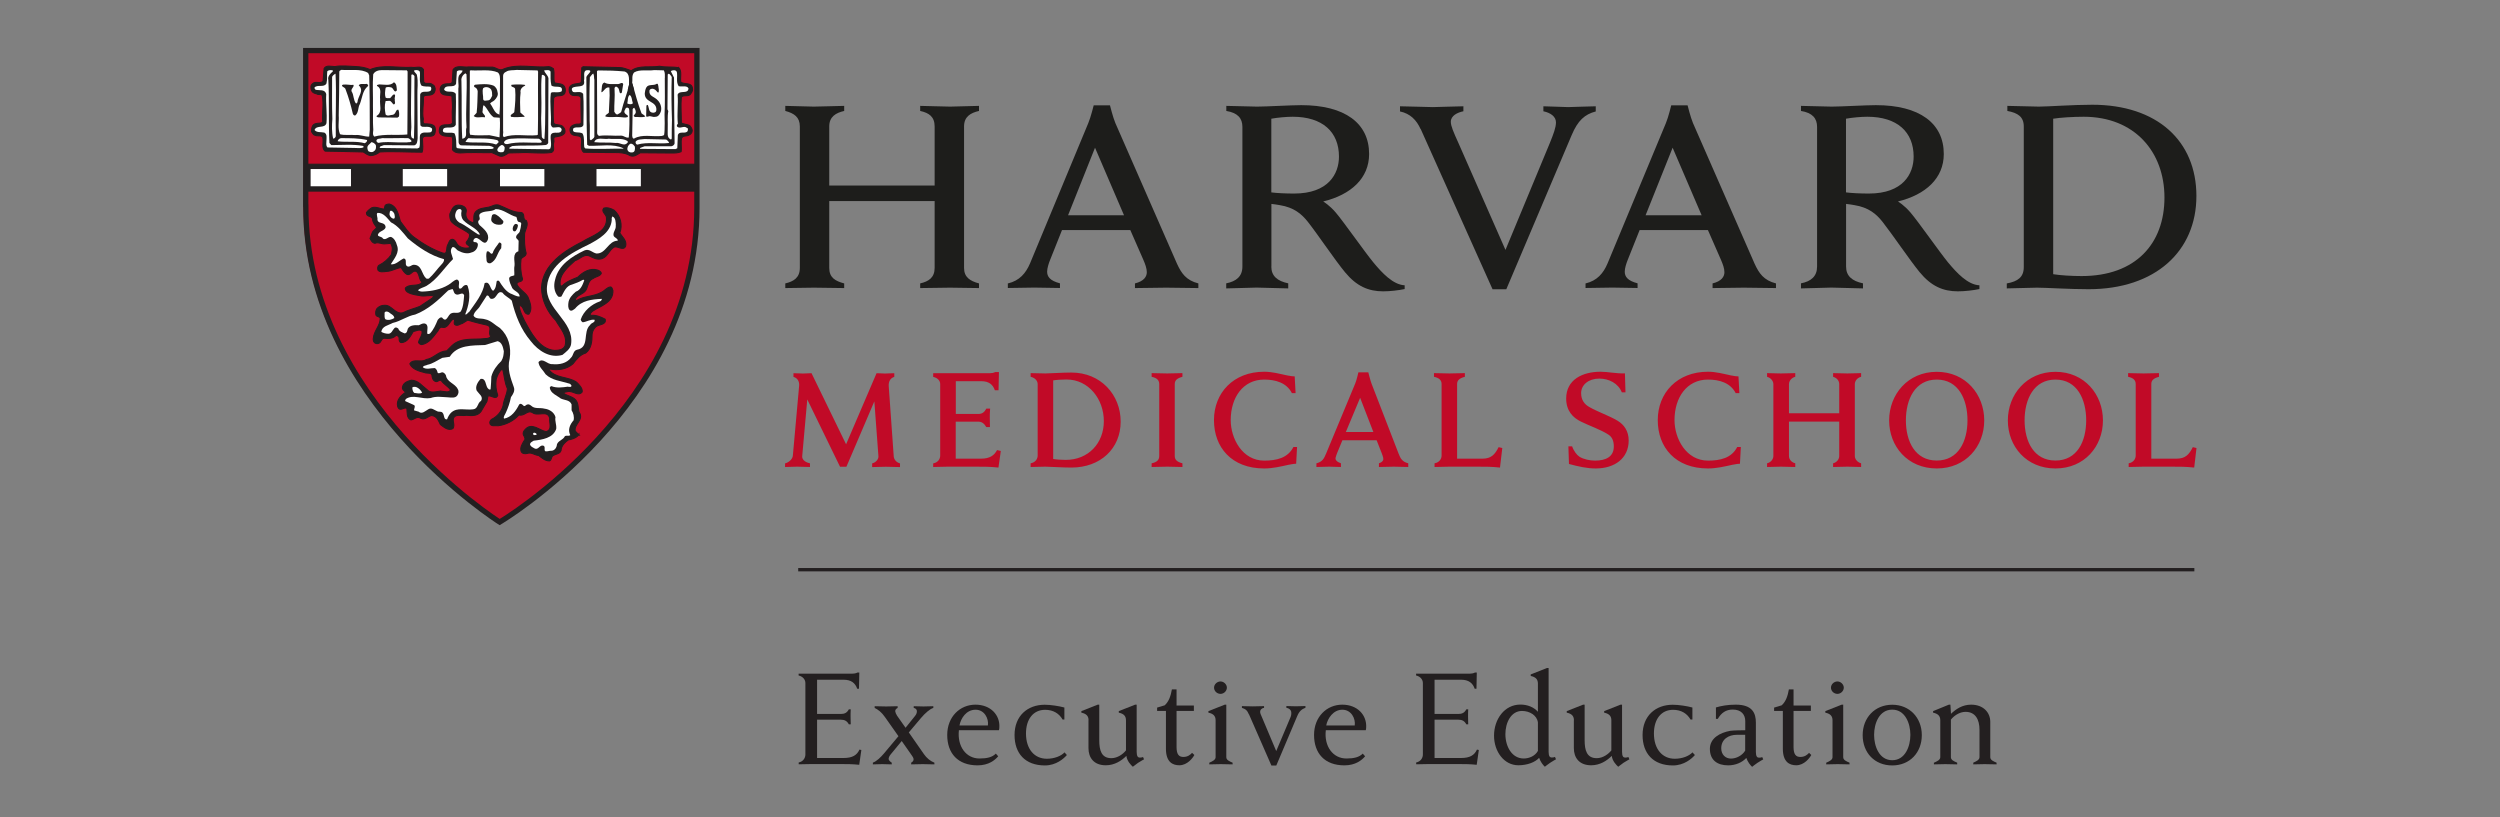 <?xml version="1.0" encoding="UTF-8"?>
<svg  width="306" height="100" id="Capa_1" xmlns="http://www.w3.org/2000/svg" version="1.1" viewBox="0 0 306 100">
  <rect x="0" y="0" width="306" height="100" fill="#808080" stroke="none"/>
  <!-- Generator: Adobe Illustrator 29.1.0, SVG Export Plug-In . SVG Version: 2.1.0 Build 142)  -->
  <defs>
    <style>
      .st0 {
        fill: #231f20;
      }

      .st1 {
        stroke-width: .41px;
      }

      .st1, .st2, .st3 {
        fill: none;
        stroke: #231f20;
      }

      .st2 {
        stroke-width: .65px;
      }

      .st3 {
        stroke-width: .13px;
      }

      .st4 {
        fill: #1d1d1b;
      }

      .st5 {
        fill: #fff;
      }

      .st6 {
        fill: #c10a27;
      }
    </style>
  </defs>
  <g>
    <line class="st1" x1="97.7" y1="69.73" x2="268.59" y2="69.73"/>
    <path class="st4" d="M173.87,15.78c-.49-1.08-1.24-1.87-2.51-2.14v-.63c.79,0,3.41.1,4.02.1.56,0,2.93-.1,3.74-.1v.61c-.72.14-1.54.54-1.54,1.28,0,.53.32,1.25.93,2.6l5.76,13.09,5.44-13.11c.43-1.06.74-1.87.74-2.5,0-.7-.64-1.17-1.54-1.36v-.61c.72,0,2.47.1,3.03.1.51,0,2.59-.1,3.38-.1v.63c-1.36.36-2.19,1.11-2.94,2.88l-8.01,18.89h-1.68l-8.8-19.63h-.02Z"/>
    <path class="st4" d="M96.12,34.69c1.04-.24,1.78-.71,1.78-1.9V15.48c0-1.14-.69-1.61-1.78-1.9v-.62c.55,0,2.92.09,3.49.09.66,0,3.18-.09,3.72-.09v.62c-1.04.24-1.83.71-1.83,1.9v7.23h12.9v-7.23c0-1.19-.68-1.66-1.77-1.9v-.62c.54,0,3.01.09,3.67.09.57,0,2.99-.09,3.53-.09v.62c-1.05.24-1.83.71-1.83,1.9v17.31c0,1.14.73,1.61,1.83,1.9v.57c-.55,0-2.96-.05-3.53-.05-.66,0-3.13.05-3.67.05v-.57c1.04-.24,1.77-.71,1.77-1.9v-8.18h-12.9v8.18c0,1.19.73,1.61,1.83,1.9v.57c-.55,0-3.06-.05-3.72-.05-.57,0-2.94.05-3.49.05v-.57h0ZM123.38,34.69c1.4-.33,2.18-1.24,2.7-2.46l7.13-17.17c.3-.71.66-2.17.66-2.17h1.99s.36,1.46.66,2.17l7.54,17.21c.54,1.18,1.12,2.04,2.62,2.42v.57c-.82,0-3.36-.05-3.94-.05s-3,.05-3.82.05v-.57c1.1-.27,1.45-.83,1.45-1.37,0-.46-.19-.98-.42-1.51l-1.6-3.65h-8.36l-1.46,3.66c-.17.42-.36,1.02-.36,1.42,0,.61.32,1.11,1.57,1.44v.57c-.74,0-2.68-.05-3.15-.05l-3.23.05v-.57h.02ZM137.58,26.35l-3.55-8.27-3.3,8.27h6.85ZM123.38,34.69c1.4-.33,2.18-1.24,2.7-2.46l7.13-17.17c.3-.71.66-2.17.66-2.17h1.99s.36,1.46.66,2.17l7.54,17.21c.54,1.18,1.12,2.04,2.62,2.42v.57c-.82,0-3.36-.05-3.94-.05s-3,.05-3.82.05v-.57c1.1-.27,1.45-.83,1.45-1.37,0-.46-.19-.98-.42-1.51l-1.6-3.65h-8.36l-1.46,3.66c-.17.42-.36,1.02-.36,1.42,0,.61.32,1.11,1.57,1.44v.57c-.74,0-2.68-.05-3.15-.05l-3.23.05v-.57h.02ZM137.58,26.35l-3.55-8.27-3.3,8.27h6.85ZM194.08,34.69c1.4-.33,2.18-1.24,2.69-2.46l7.14-17.17c.3-.71.65-2.17.65-2.17h2s.36,1.46.66,2.17l7.54,17.21c.54,1.18,1.12,2.04,2.62,2.42v.57c-.82,0-3.36-.05-3.94-.05s-3,.05-3.82.05v-.57c1.1-.27,1.45-.83,1.45-1.37,0-.46-.19-.98-.42-1.51l-1.6-3.65h-8.36l-1.46,3.66c-.17.42-.36,1.02-.36,1.42,0,.61.32,1.11,1.57,1.44v.57c-.74,0-2.63-.05-3.08-.05l-3.29.05v-.57h.01ZM208.28,26.35l-3.55-8.27-3.31,8.27h6.86ZM245.64,34.69c1.34-.24,2.07-.77,2.07-1.99V15.48c0-1.19-.73-1.66-2.01-1.9v-.62c.74,0,3.2.09,3.86.09,1.09,0,4.18-.23,6.53-.23,7.94,0,12.75,4.43,12.75,11.17s-5.01,11.41-13.2,11.41c-2.36,0-5.22-.19-6.31-.19-.66,0-2.95.09-3.7.09v-.62h0,0ZM251.31,33.56c.81.14,2.3.23,3.48.23,6.66,0,10.14-4.01,10.14-9.61s-3.66-9.89-9.89-9.89c-1.27,0-2.87.1-3.73.24v19.02h0Z"/>
    <path class="st4" d="M155.61,32.63c0,1.15.73,1.77,2.07,2.05v.62c-.74,0-3.17-.1-3.87-.1-.6,0-2.98.1-3.72.1v-.62c1.24-.24,1.98-.86,1.98-2.05V15.53c0-1.05-.57-1.72-1.97-1.95v-.62c.75,0,3.1.09,3.77.09,1.09,0,4.18-.18,5.4-.18,5.34,0,8.31,2.21,8.31,5.98,0,2.97-2.22,4.98-5.62,5.81,0,0,.77.45,1.54,1.36.95,1.11,3.55,4.83,4.6,6.1,1.05,1.27,2.4,2.73,3.83,2.8v.46c-.69.15-1.79.28-2.63.28-1.82,0-3.27-.64-4.67-2.34-1.22-1.47-3.33-4.62-4.55-6.17-.78-.98-1.71-1.76-3.43-2.04-.34-.06-.66-.11-1.03-.15v7.66h-.01ZM155.61,23.55c.71.09,1.75.14,2.79.14,4.18,0,5.49-2.4,5.49-4.52,0-3.02-2.01-4.88-5.67-4.88-.75,0-1.85.1-2.61.24v9.02h0Z"/>
    <path class="st4" d="M225.96,32.63c0,1.15.73,1.77,2.07,2.05v.62c-.75,0-3.17-.1-3.87-.1-.6,0-2.98.1-3.72.1v-.62c1.24-.24,1.97-.86,1.97-2.05V15.53c0-1.05-.57-1.72-1.97-1.95v-.62c.75,0,3.1.09,3.76.09,1.09,0,4.19-.18,5.41-.18,5.34,0,8.31,2.21,8.31,5.98,0,2.97-2.22,4.98-5.61,5.81,0,0,.77.45,1.54,1.36.95,1.11,3.55,4.83,4.59,6.1,1.06,1.27,2.4,2.73,3.84,2.8v.46c-.69.15-1.8.28-2.64.28-1.82,0-3.27-.64-4.67-2.34-1.21-1.47-3.33-4.62-4.55-6.17-.78-.98-1.71-1.76-3.43-2.04-.34-.06-.65-.11-1.03-.15v7.66h0ZM225.96,23.55c.71.09,1.76.14,2.79.14,4.17,0,5.48-2.4,5.48-4.52,0-3.02-2.01-4.88-5.67-4.88-.75,0-1.85.1-2.61.24v9.02h.01Z"/>
    <path class="st6" d="M96.12,57.16c.32,0,1.18-.04,1.45-.04.3,0,1.27.04,1.57.04v-.45c-.75-.16-.98-.57-.95-.87l.62-6.95,4.01,8.24h.78l3.42-8,.5,6.72c.02.32-.27.75-.77.87v.45c.32,0,1.41-.04,1.68-.04.3,0,1.43.04,1.73.04v-.45c-.5-.14-.75-.52-.77-.89l-.61-8.56c-.04-.57.2-1,.68-1.14v-.45c-.45,0-.86.04-1.14.04s-.62-.04-1.03-.04l-3.73,8.7-4.23-8.7c-.39,0-.8.04-1.07.04-.29,0-.7-.04-1.14-.04v.45c.5.14.75.57.69,1.12l-.77,8.56c-.04.34-.43.78-.95.91v.45h.03,0ZM114.2,57.16c.41,0,1.5-.04,1.8-.04h3.39c1.14,0,1.75,0,2.82.11l.29-2.03-.46-.11c-.34.64-.87,1.05-1.96,1.05h-3.1v-4.53h2.76c.43,0,.73.23.98.66h.45c0-.36-.02-.95-.02-1.14s0-.77.04-1.12h-.46c-.23.45-.53.66-.98.66h-2.76v-4.01h3.14c.86,0,1.39.37,1.64,1.11h.45l.05-2.23h-.45c-.2.11-.48.14-.66.14h-6.94v.45c.61.14.86.53.86.87v8.77c0,.38-.25.84-.86.95v.45h-.02ZM126.15,57.16c.41,0,1.5-.04,1.8-.04.52,0,2.07.11,3.19.11,3.57,0,6.03-2.34,6.03-5.62s-2.43-6.01-6.03-6.01c-1.12,0-2.67.11-3.19.11-.3,0-1.41-.04-1.8-.04v.45c.61.14.86.55.86.89v8.75c0,.38-.25.84-.86.95v.45h0ZM128.91,46.56c.39-.07,1.07-.11,1.64-.11,2.67,0,4.56,2.37,4.56,5.1s-1.93,4.74-4.65,4.74c-.55,0-1.16-.04-1.55-.11v-9.63h0ZM140.96,57.16c.32,0,1.62-.04,1.92-.04.27,0,1.55.04,1.85.04v-.45c-.68-.18-.94-.45-.94-.89v-8.81c0-.45.27-.71.94-.89v-.45c-.32,0-1.59.04-1.85.04-.3,0-1.62-.04-1.92-.04v.45c.68.14.93.45.93.89v8.81c0,.45-.25.75-.93.89v.45h0ZM158.31,54.72c-.69,1.36-2.1,1.66-3.57,1.66-2.67,0-4.1-2.69-4.1-4.96,0-2.76,1.5-4.96,4.1-4.96,1.39,0,2.75.39,3.39,1.66h.45l-.11-2.05c-.2,0-.43-.02-.93-.12-.93-.2-1.84-.45-2.8-.45-3.78,0-6.15,2.6-6.15,5.92s2.14,5.92,6.15,5.92c1.03,0,1.98-.23,2.98-.45.43-.09.84-.14.93-.13l.11-2.05h-.45,0ZM161.11,57.16c.46,0,1.36-.04,1.59-.04s1.03.04,1.43.04v-.45c-.52-.18-.7-.43-.66-.66.02-.11.14-.48.2-.61l.64-1.55h4.19l.61,1.55c.05.12.18.5.2.61.04.23-.02.48-.53.66v.45c.45,0,1.55-.04,1.82-.04s1.32.04,1.77.04v-.45c-.71-.18-.95-.57-1.18-1.18l-3.32-8.59c-.14-.37-.39-1.37-.39-1.37h-1.21s-.23,1-.39,1.37l-3.57,8.59c-.25.61-.46,1-1.18,1.18v.45h-.02,0ZM164.73,52.88l1.75-4.19,1.62,4.19h-3.37ZM175.59,57.16c.41,0,1.5-.04,1.8-.04h3.39c1.14,0,1.75,0,2.82.11l.28-2.39-.45-.11c-.46.93-.93,1.41-1.98,1.41h-3.1v-9.13c0-.45.27-.71.95-.89v-.45c-.32,0-1.62.04-1.89.04-.3,0-1.59-.04-1.89-.04v.45c.68.14.93.45.93.89v8.75c0,.38-.25.84-.86.95v.45h0ZM192.04,56.79c1.19.32,2.21.55,3.28.55,2.33,0,4.03-1.25,4.03-3.42,0-1.14-.55-1.93-1.34-2.41-1.03-.62-2.43-1.09-3.46-1.68-.61-.34-1.02-.86-1.02-1.71,0-1.02.91-1.78,2.23-1.78,1.18,0,2.32.59,2.75,1.68h.45l-.07-2.32c-1.07.04-2.09-.2-2.98-.2-2.23,0-4.21.98-4.21,3.28,0,1.5.82,2.35,1.82,2.83,1.09.54,2.37.95,3.37,1.6.48.32.64.84.64,1.44,0,1.25-.96,1.73-2.3,1.73-.61,0-1.41-.16-1.91-.48-.32-.21-.71-.71-.89-1.27h-.46l.07,2.14h0v.02h0ZM212.63,54.72c-.69,1.36-2.1,1.66-3.57,1.66-2.67,0-4.1-2.69-4.1-4.96,0-2.76,1.5-4.96,4.1-4.96,1.39,0,2.74.39,3.39,1.66h.45l-.11-2.05c-.2,0-.43-.02-.93-.12-.93-.2-1.84-.45-2.8-.45-3.78,0-6.15,2.6-6.15,5.92s2.14,5.92,6.15,5.92c1.03,0,1.98-.23,2.98-.45.43-.09.84-.14.93-.13l.11-2.05h-.45,0ZM216.29,57.16c.32,0,1.41-.04,1.68-.04.3,0,1.46.04,1.77.04v-.45c-.52-.14-.77-.53-.77-.89v-4.22h6.15v4.22c0,.37-.27.77-.75.89v.45c.32,0,1.44-.04,1.75-.04.27,0,1.38.04,1.68.04v-.45c-.5-.14-.77-.55-.77-.89v-8.81c0-.36.28-.77.77-.89v-.45c-.32,0-1.41.04-1.68.04-.3,0-1.44-.04-1.75-.04v.45c.5.14.75.52.75.89v3.57h-6.15v-3.57c0-.36.29-.77.77-.89v-.45c-.32,0-1.46.04-1.77.04-.27,0-1.37-.04-1.68-.04v.45c.5.14.77.55.77.89v8.81c0,.36-.28.77-.77.89v.45h0ZM237.06,57.34c3.55,0,5.81-2.71,5.81-5.88s-2.26-5.95-5.81-5.95-5.83,2.78-5.83,5.95,2.26,5.88,5.83,5.88h0ZM237.06,56.37c-2.66,0-3.78-2.35-3.78-4.92s1.12-4.99,3.78-4.99,3.76,2.43,3.76,4.99-1.11,4.92-3.76,4.92h0ZM251.59,57.34c3.55,0,5.81-2.71,5.81-5.88s-2.26-5.95-5.81-5.95-5.83,2.78-5.83,5.95,2.26,5.88,5.83,5.88h0ZM251.59,56.37c-2.66,0-3.78-2.35-3.78-4.92s1.12-4.99,3.78-4.99,3.76,2.43,3.76,4.99-1.1,4.92-3.76,4.92h0ZM260.56,57.16c.41,0,1.5-.04,1.8-.04h3.39c1.14,0,1.75,0,2.82.11l.28-2.39-.45-.11c-.46.93-.93,1.41-1.98,1.41h-3.1v-9.13c0-.45.27-.71.94-.89v-.45c-.32,0-1.62.04-1.89.04-.3,0-1.59-.04-1.89-.04v.45c.68.14.93.45.93.89v8.75c0,.38-.25.84-.86.95v.45h.01Z"/>
    <path class="st6" d="M61.18,6.13h-23.99l-.05,19.2c0,23.53,23.59,38.51,23.83,38.66l.08.05c.06,0,.21-.1.21-.1,4.01-2.62,24.01-16.81,24.01-38.49V6.18c-.05-.05-24.08-.04-24.08-.04h-.01ZM85.12,23.14h-47.51v-2.77h47.51v2.77h0Z"/>
    <path class="st5" d="M47.44,25.36l-.06.3c-.04.18-.16.31-.34.28l-.68-.12c-.28-.08-.52-.14-.74-.06-.09.07-.25.19-.38.35.05.02.11.05.11.05.19.07.51.19.59.58,0,.29.18.53.33.74l.12.17c.05.07.08.14.08.2,0,.05-.02.11-.07.16l-.32.37s-.18.19-.18.2c0,0-.15.37-.23.59.07.13.15.25.24.26.29-.07.55-.03.76.02l.45.05s.11,0,.08,0l.18-.02c.2-.03.47-.07.69.11,0,0,.2.44.22.47.04.14.08.27.08.39,0,.18-.03.34-.06.48l-.04.26s-.03.12-.06.17c-.43.62-1.01,1.12-1.67,1.43.04-.03.05-.03.05-.03,0,0,0,.04,0,.08v.04c.09.07.35.05.53.02l.18-.02c.31,0,.58-.11.86-.22l.92-.25c.16-.04.27.04.35.19.17.35.38.6.56.69,0,0,0-.02.17-.15.18-.15.48-.41.93-.24.03,0,.06.03.09.05.3.23.4.56.47.83.06.2.1.37.22.48.05.05.09.12.1.2v.1c0,.35-.3.48-.4.52l-.06.03s-.06.04-.09.05l-.75.12c-.26.02-.48.06-.64.14.03.03.04.06.09.09.35.19.8.26,1.27.33l.26.04.59-.02.95.03c.13,0,.2.07.26.18.06.11,0,.24-.05.35l-.16.25s-.06.08-.1.1l-1.54,1.03c-.06.03-.91.33-.91.33l-1.19.47s-.07.03-.08.03c-.69.18-1.16-.2-1.54-.51-.27-.22-.51-.41-.77-.39-.28,0-.46.07-.67.26-.07.07-.1.19-.1.31,0,.04,0,.08,0,.12.03,0,.07.03.07.03.14.05.47.17.47.58-.02.53-.24.96-.46,1.37-.19.35-.36.69-.39,1.07v.08c0,.08.02.15.06.17l.04.02s.1,0,.12-.03l.09-.14c.09-.16.23-.41.59-.49h.11c.61.07.96,0,1.18-.23.05-.06.12-.09.2-.11.19-.03.38.03.54.16.15.13.25.32.25.5,0,0,0,.09,0,.16.37-.07.63-.41.94-.92l.12-.2c.05-.08.15-.14.24-.16l.25-.07c.29-.09.68-.22,1.07.03.08.05.13.13.15.21.02.09.03.18.03.27,0,.33-.14.6-.26.83,0,0-.06.15-.11.28.59-.13,1.01-.64,1.44-1.2l.26-.33c.08-.19.26-.57.74-.57.03,0,.07,0,.1.02.2.06.29,0,.58-.4l.46-.52c.07-.07.1-.06.2-.06h.19c.09,0,.17,0,.24.05.06.06.09.11.09.2v.47s.35-.13.46-.17c.02,0,.65-.4.65-.4.08-.05.2-.06.29-.04l2.39.62c.49.18.58.52.58.8,0,.11,0,.2-.02.28,0,.09-.02.16-.02.22,0,.07,0,.11.04.14.07.07.1.16.1.25,0,.05,0,.09-.03.14-.1.23-.34.5-.98.5l-1.21.07c-1,.02-1.94.04-2.62.68l-.65.65c-.06.06-.15.1-.24.1-.47,0-.81.24-1.21.49-.36.23-.74.47-1.22.56-.35.19-.74.2-1.06.18-.28,0-.45,0-.57.05.31.37.89.55,1.42.69.05.02.3.05.3.05.26,0,.64.03.83.41.02.04.03.08.04.12.03.32.09.45.22.5.02,0,.05-.03.05-.03.12-.07.44-.27.77.02.05.06.57.56.57.56l.63.65c.11.11.09.22,0,.36-.28.51-.83.42-1.16.37l-.27-.03-.36.02c-.51.09-1.22.22-1.7-.37,0,.02.05.05.06.06l-.47-.4c-.39-.34-.72-.63-1.19-.65-.49.14-.71.29-.76.54v.02l.12.13.21.23c.06.06.08.12.08.2v.06c0,.1-.08.17-.17.23-.4.27-.85.67-.85,1.15,0,.06,0,.13.02.19,0,0,.02.04.04.07.05,0,.15-.04.15-.04.18-.07.45-.17.77,0,.1.06.17.14.18.26l.03.37c.02.41.07.6.2.7.09-.04.19-.08.19-.08.27-.14.69-.35,1.17,0,.08.03.21-.02.49-.18l.45-.21s.05-.02.1-.02c.84,0,1.18.73,1.41,1.22h0l.03.02c.37.29.69.49.96.42,0-.04.03-.07.03-.12,0-.08,0-.17-.03-.29-.02-.11-.04-.24-.04-.38,0-.29.1-.61.53-.82.05-.02.84-.08.84-.08l.5-.02h.1c.73.07,1.31.08,1.57-.43,0-.02.52-.89.61-1.04.02-.1.11-.6.11-.6.02-.13.12-.23.24-.27.27-.08.53,0,.75.09,0,0,.11.03.18.05-.12-.41-.21-.82-.21-1.25,0-.21.02-.43.04-.65.16-.6.42-1.08.76-1.42.1-.1.25-.13.38-.08l.16.06c.11.05.19.13.21.24l.15.78c.09.51.17.99.38,1.43.03.07.05.1.03.18l-.29,1.16-.25.92c-.21.85-.79,1.55-1.6,1.96,0,0-.04.08-.02.11,0,.02.18,0,.31,0h.33c.9-.12,1.72-.54,2.32-1.2.09-.1.22-.14.35-.1.18.05.32-.02.55-.15.28-.16.7-.39,1.2-.09.2.15.49.13.79.1.47-.04,1.26-.1,1.47.81v.15l.02.42c.05.44.15,1.24-.71,1.48-.07.02-.08.03-.14,0l-.89-.33c-.69-.34-1.01-.44-1.36-.03-.08.08-.19.21-.14.3.12.21.42.73-.02,1.11.03-.02.05-.06.07-.09l-.05.08c-.23.38-.38.67-.27.93,0,0,.04.08.35,0,.36-.15.74,0,1.04.12l.44.13s.15.05.19.07l.14.11c.28.22.56.42.85.45.01-.04.03-.07.03-.07l.19-.38.59-.31c.36-.13.4-.17.4-.31.11-.58.5-1.09,1.07-1.43.05-.03.15-.05.21-.05.12,0,.53-.14.76-.3l-.04-.04-.14-.15s-.11-.14-.12-.2c-.02-.08-.03-.16-.03-.24,0-.4.22-.74.39-1.02.18-.28.28-.46.28-.62,0-.1-.04-.2-.12-.31-.03-.04-.04-.05-.05-.11l-.1-.57c-.05-.36-.08-.68-.34-.88-.01,0-.62-.32-.62-.32l-.67-.32c-.12-.06-.16-.16-.16-.3,0-.3.19-.48.58-.53h.08c.44-.13.8,0,1.09.12.29.11.4.11.48.07-.04-.24-.29-.51-.51-.73-.38-.28-.86-.39-1.37-.51-.77-.19-1.57-.38-2.1-1.12-.04-.06-.06-.13-.06-.2,0-.09.03-.18.1-.25l.09-.09c.08-.08.21-.12.32-.09.96.21,1.92,0,2.55-.55.38-.5.86-1.1,1.59-1.34.53-.42.64-1.1.64-2,.04-.45.23-.84.54-1.16.01,0,.69-.33.69-.33.22-.07.3-.11.35-.15-.4-.2-.84-.38-1.31-.33-.07,0-.14,0-.2-.04-.21-.11-.27-.27-.29-.38v-.06c0-.23.17-.41.28-.51l.05-.06s.06-.07.09-.08l.75-.43c.99-.53,1.6-.91,1.6-1.73v-.03s-.02-.06-.03-.08c-.12.05-.23.1-.36.21l-.52.35c-.48.27-1.03.39-1.56.5s-1.02.22-1.44.48c-.06.04-.12.05-.18.05-.2,0-.36-.11-.44-.28-.03-.06-.04-.13-.04-.2,0-.17.07-.33.17-.43.16-.23.43-.37.66-.51.28-.16.46-.27.55-.48l.1-.27c.14-.43.33-.94.86-1.17.07-.04.48-.25.48-.25.1-.04.13-.08.19-.12-.03-.02-.03-.03-.07-.04-.84-.26-1.65.39-2.05.79-.03.03-.07.06-.11.07l-.31.13c-.54.22-1.11.46-1.48.85-.04.04-.09.08-.14.09-.16.05-.35.02-.49-.08-.14-.1-.22-.26-.22-.44-.13-1.29.9-2.23,1.73-2.99l.2-.18s.12-.07.15-.08l.51-.26c.4-.25.89-.56,1.51-.28.48.26.87.44,1.28.3.27-.1.44-.33.64-.61.19-.26.41-.56.76-.77.36-.13.65-.03.89.04.1.03.28.09.33.07l.05-.08s.01-.07.01-.1c0-.23-.16-.45-.41-.77l-.3-.41s-.06-.11-.06-.17c0-.05.01-.09.03-.14.1-.25.14-.51.14-.77,0-.61-.26-1.21-.74-1.63-.14-.07-.45-.22-.77-.2.04.06.1.17.1.17l.3.65v.23c0,1.43-1.24,2.06-2.25,2.56l-.87.47c-2.03,1.02-4.71,2.65-4.85,5.33.03,1.38.6,2.69,1.65,3.78.02.02.04.05.05.07l.37.59c.42.63.88,1.32.88,2.15,0,.2-.03.41-.09.63-.36.82-1.28.82-1.62.82-2-.13-3.09-2.15-3.88-3.62l-.12-.23-.16-.35c-.22-.46-.45-.95-.5-1.53,0-.1.03-.21.1-.28.1-.1.36-.29.72-.05.04.03.4.6.4.6.05.11.08.16.1.2.03-.1.09-.19.09-.3,0-.35-.15-.73-.29-1.1l-.04-.12c-.11-.18-.32-.37-.55-.57-.3-.27-.61-.54-.79-.95-.02-.04-.03-.08-.03-.12v-.06c0-.48.42-.59.59-.63,0,0,.06-.02.1-.03-.14-.51-.23-1.04-.23-1.6,0-.27.02-.54.05-.82v-.05l.03-.03.45-.48c.14-.09.15-.1.15-.14-.15-.59-.2-1.17-.2-1.74,0-.23,0-.46,0-.69,0-.05.17-.58.17-.58.09-.24.15-.42.15-.58,0-.06-.02-.11-.04-.17-.32-.19-.36-.53-.38-.71,0,0-.03-.17-.03-.18h-.02s.05.02.1.02c-.84,0-1.5-.31-2.15-.61l-.73-.32c-.17-.04-.34.02-.59.13l-.39.14-.41.08c-.43.07-.8.13-1.04.39-.14.17-.14.36-.13.73v.22s0,.07,0,.11c-.07.21-.2.3-.3.34-.23.09-.44-.03-.56-.09l-.05-.03c-.63-.35-.87-.97-.7-1.61.03-.11-.06-.2-.11-.24-.15-.1-.45-.18-.69-.1-.2.07-.3.27-.44.6,0,0-.05.11-.08.18v.08c0,.22.05.45.14.59.27.28.68.5,1.1.74l1.02.65c.07.04.08.08.11.16.04.11.05.21.05.32,0,.37-.19.67-.36.9,0,0,.03.02.03.02.12.08.34.25.34.54,0,.04,0,.08,0,.13-.03.13-.13.24-.26.27-.62.15-1.23.03-1.69-.35l-.3-.4c-.1-.16-.15-.23-.21-.25-.04.05-.1.18-.14.27l-.14.3-.03.25c-.03.26-.06.58-.32.8-.07.06-.17.1-.27.08l-.28-.03c-1.29-.43-2.45-1.08-3.74-2.04-.56-.43-.98-1-1.38-1.56l-.31-.42s-.04-.07-.06-.11l-.12-.41c-.22-.78-.41-1.3-.96-1.47-.06.01-.13.03-.16.04h0l-.1.05h0ZM48.27,29.96h0ZM45.74,29.46s.09-.01.14-.03c-.05,0-.1,0-.14.03h0ZM57.34,29.88c.05-.07.09-.08.09-.12h0s-.06.09-.09.12h0ZM63.57,34.17s.03,0,.05.07c0-.04,0-.08-.02-.12-.02.03-.03.04-.03.05h0ZM55.91,39.51h0s-.02,0-.05-.02l.03.03h.01ZM55.94,39.58v-.06h0v.06h0ZM49.1,41.62h.02-.02ZM60.56,48.42s0,.08.02.12c0-.04,0-.09-.02-.13h0ZM60.94,51.81h.1-.1Z"/>
    <path class="st2" d="M37.42,25.32V6.19h47.88v19.25c0,24.24-24.14,38.46-24.14,38.46,0,0-23.73-14.93-23.73-38.58h-.01Z"/>
    <path class="st0" d="M70.84,53.24h-.01.04-.01.01c-.16-.13-.35-.39-.46-.47-.19-.85,1.13-1.41.47-2.32-.16-.53-.03-1.22-.56-1.63-.38-.31-.88-.38-1.32-.66,0-.22.28-.16.44-.22.69-.19,1.32.66,1.82.03.06-.47-.38-.88-.69-1.19-1.03-.72-2.6-.44-3.38-1.53l.09-.09c1,.22,2.1.03,2.85-.63.44-.57.88-1.13,1.56-1.32.69-.53.78-1.41.78-2.29.03-.34.19-.66.44-.91.38-.34,1.35-.22,1.16-.94-.53-.28-1.1-.53-1.72-.47-.28-.15.06-.37.16-.5,1-.66,2.57-1.06,2.51-2.54-.09-.16-.06-.41-.31-.44-.44.06-.69.47-1.1.66-.94.53-2.13.44-3.04,1-.19,0-.13-.25-.06-.31.34-.47,1.03-.5,1.28-1.1.19-.47.28-1.1.81-1.28.31-.25.82-.25,1-.63-.03-.22-.28-.35-.47-.41-.91-.28-1.78.25-2.41.88-.66.28-1.41.53-1.91,1.07-.09.03-.25-.03-.25-.19-.13-1.25,1-2.16,1.82-2.91.6-.16,1.1-.88,1.79-.56.47.25.97.5,1.53.31.69-.25.84-1.03,1.47-1.41.47-.16,1.13.53,1.41-.12.16-.69-.41-1.1-.72-1.6.37-.97.09-2.1-.69-2.79-.38-.22-.85-.38-1.28-.25-.35.44.31.72.34,1.16.16,1.78-1.79,2.19-2.94,2.94-2.19,1.1-4.86,2.79-5.01,5.61.03,1.57.69,2.95,1.75,4.04.56.97,1.47,1.88,1.13,3.1-.22.5-.81.56-1.28.56-1.88-.13-2.91-2.22-3.7-3.66-.25-.56-.56-1.1-.63-1.75.09-.1.19-.06.28,0,.34.31.31,1.06.91.97.47-.66.13-1.44-.12-2.1-.34-.6-1.06-.91-1.35-1.54-.03-.47.66-.19.69-.66-.25-.82-.28-1.66-.19-2.41.13-.34.63-.31.63-.75-.22-.78-.22-1.57-.19-2.41.09-.5.5-1.03.22-1.57-.56-.16-.09-.85-.63-1-1.07,0-1.85-.57-2.76-.91-.47-.12-.81.16-1.19.25-.59.12-1.22.12-1.63.57-.28.34-.22.72-.22,1.19-.09.28-.34.03-.47,0-.44-.25-.6-.72-.47-1.19.06-.22-.03-.44-.22-.6-.28-.19-.69-.28-1.03-.16-.44.16-.56.66-.75,1.03-.03.31.03.69.19.94.63.66,1.5.91,2.19,1.47.12.38-.13.75-.38,1.06-.03.34.47.34.41.66-.5.13-1,.03-1.38-.28-.25-.22-.31-.69-.72-.75-.38,0-.44.5-.6.75-.13.28-.03.75-.28.97l-.28-.03c-1.28-.44-2.44-1.13-3.57-1.97-.66-.5-1.13-1.25-1.63-1.91-.25-.78-.38-1.88-1.38-2.13-.22.03-.5.06-.53.31l-.06.31c-.5,0-1-.35-1.53-.16-.25.16-.5.35-.66.6-.03.56.66.35.75.78,0,.41.31.75.5,1.03-.12.22-.37.35-.5.56l-.31.78c.13.25.28.56.6.6.44-.19.81.13,1.28.06.28.03.75-.22.78.25.16.37,0,.72-.03,1.06-.41.59-.94,1.03-1.53,1.32-.19.12-.19.41-.13.59.22.31.72.19,1.07.16.66-.03,1.16-.41,1.78-.47.16.31.41.69.72.85.5.12.63-.57,1.13-.38.41.31.28.91.66,1.28.03.22-.19.22-.31.31-.53.19-1.29,0-1.69.44-.06.25.16.47.35.56.47.25,1.07.31,1.63.41.5.06,1.03-.13,1.5,0l-.16.25-1.54,1.03c-.69.28-1.44.44-2.07.78-.97.25-1.38-.97-2.25-.91-.38,0-.63.12-.88.34-.22.22-.25.56-.19.84.12.28.53.16.53.47-.03.88-.78,1.5-.85,2.41-.03.22.03.5.28.59.16.09.41.03.53-.09.19-.19.19-.47.5-.53.53.06,1.1.06,1.47-.34.19-.03.38.16.38.31,0,.22,0,.47.22.56.78.03,1.16-.78,1.51-1.35.34-.06.72-.31,1.06-.09.13.53-.31.91-.41,1.41.03.12.19.25.35.28.94-.12,1.47-1,2.03-1.69.09-.19.19-.44.47-.44.72.22.91-.66,1.35-.97h.19c.06.22-.09.38,0,.6.31.34.66-.03.97-.09l.66-.41c.78.25,1.6.44,2.41.63.66.25,0,.94.41,1.35-.09.22-.38.28-.66.28-1.38.19-2.97-.19-4.07.85l-.66.66c-1.03.03-1.57.91-2.51,1.06-.63.44-1.6-.19-2.01.53.31.66,1.1.88,1.79,1.06.28.13.75-.03.91.28.03.31.09.69.47.82.28.09.44-.31.69-.1.34.47.84.69,1.13,1.13-.22.41-.75.16-1.13.16l-.06-.03c-.56.06-1.28.34-1.72-.19-.6-.44-1.06-1.13-1.91-1.13-.47.13-.97.31-1.07.85-.06.31.25.44.38.63-.56.38-1.16.97-.97,1.72.06.16.13.35.35.35.28,0,.5-.25.78-.1.06.47-.06,1.19.5,1.41.44-.06.75-.53,1.22-.19.47.22.85-.22,1.25-.35.66,0,.91.63,1.13,1.1.41.31.97.81,1.53.5.38-.53-.34-1.22.38-1.57.44-.13.81.03,1.25-.06.69.06,1.54.13,1.91-.63l.63-1.07.13-.66c.41-.12,1,.53,1.19-.09-.22-.63-.28-1.25-.19-1.94.13-.47.34-.91.66-1.22l.16.06c.19.78.22,1.57.56,2.29-.06.72-.44,1.35-.53,2.07-.19.75-.72,1.35-1.41,1.69-.16.12-.28.34-.19.56.19.35.66.16,1,.22.97-.13,1.88-.6,2.54-1.32.69.19,1.03-.66,1.66-.28.66.5,1.85-.38,2.1.69-.09.5.38,1.41-.44,1.63-.81-.12-1.75-1.19-2.57-.25-.19.19-.31.44-.19.69.13.22.28.5.06.69-.22.38-.53.85-.34,1.32.16.28.47.28.75.22.47-.19.91.22,1.38.25.41.31.82.69,1.35.66.22-.12.19-.41.34-.59.34-.28,1.07-.22,1.07-.85.09-.47.49-.89.9-1.14.09.03,1.01-.19,1.26-.64h0v.06h0Z"/>
    <path class="st3" d="M70.84,53.24h-.01.04-.01.01c-.16-.13-.35-.39-.46-.47-.19-.85,1.13-1.41.47-2.32-.16-.53-.03-1.22-.56-1.63-.38-.31-.88-.38-1.32-.66,0-.22.28-.16.44-.22.69-.19,1.32.66,1.82.03.06-.47-.38-.88-.69-1.19-1.03-.72-2.6-.44-3.38-1.53l.09-.09c1,.22,2.1.03,2.85-.63.44-.57.88-1.13,1.56-1.32.69-.53.78-1.41.78-2.29.03-.34.19-.66.44-.91.38-.34,1.35-.22,1.16-.94-.53-.28-1.1-.53-1.72-.47-.28-.15.06-.37.16-.5,1-.66,2.57-1.06,2.51-2.54-.09-.16-.06-.41-.31-.44-.44.06-.69.47-1.1.66-.94.53-2.13.44-3.04,1-.19,0-.13-.25-.06-.31.34-.47,1.03-.5,1.28-1.1.19-.47.28-1.1.81-1.28.31-.25.82-.25,1-.63-.03-.22-.28-.35-.47-.41-.91-.28-1.78.25-2.41.88-.66.28-1.41.53-1.91,1.07-.09.03-.25-.03-.25-.19-.13-1.25,1-2.16,1.82-2.91.6-.16,1.1-.88,1.79-.56.47.25.97.5,1.53.31.69-.25.84-1.03,1.47-1.41.47-.16,1.13.53,1.41-.12.16-.69-.41-1.1-.72-1.6.37-.97.09-2.1-.69-2.79-.38-.22-.85-.38-1.28-.25-.35.44.31.72.34,1.16.16,1.78-1.79,2.19-2.94,2.94-2.19,1.1-4.86,2.79-5.01,5.61.03,1.57.69,2.95,1.75,4.04.56.97,1.47,1.88,1.13,3.1-.22.5-.81.56-1.28.56-1.88-.13-2.91-2.22-3.7-3.66-.25-.56-.56-1.1-.63-1.75.09-.1.19-.06.28,0,.34.31.31,1.06.91.97.47-.66.13-1.44-.12-2.1-.34-.6-1.06-.91-1.35-1.54-.03-.47.66-.19.69-.66-.25-.82-.28-1.66-.19-2.41.13-.34.63-.31.63-.75-.22-.78-.22-1.57-.19-2.41.09-.5.5-1.03.22-1.57-.56-.16-.09-.85-.63-1-1.07,0-1.85-.57-2.76-.91-.47-.12-.81.16-1.19.25-.59.12-1.22.12-1.63.57-.28.34-.22.72-.22,1.19-.09.28-.34.03-.47,0-.44-.25-.6-.72-.47-1.19.06-.22-.03-.44-.22-.6-.28-.19-.69-.28-1.03-.16-.44.16-.56.66-.75,1.03-.03.31.03.69.19.94.63.66,1.5.91,2.19,1.47.12.38-.13.75-.38,1.06-.03.34.47.34.41.66-.5.13-1,.03-1.38-.28-.25-.22-.31-.69-.72-.75-.38,0-.44.5-.6.75-.13.28-.03.75-.28.97l-.28-.03c-1.28-.44-2.44-1.13-3.57-1.97-.66-.5-1.13-1.25-1.63-1.91-.25-.78-.38-1.88-1.38-2.13-.22.03-.5.06-.53.31l-.06.31c-.5,0-1-.35-1.53-.16-.25.16-.5.35-.66.6-.03.56.66.35.75.78,0,.41.31.75.5,1.03-.12.22-.37.35-.5.56l-.31.78c.13.25.28.56.6.6.44-.19.81.13,1.28.06.28.03.75-.22.78.25.16.37,0,.72-.03,1.06-.41.59-.94,1.03-1.53,1.32-.19.12-.19.41-.13.59.22.31.72.19,1.07.16.66-.03,1.16-.41,1.78-.47.16.31.41.69.72.85.5.12.63-.57,1.13-.38.41.31.28.91.66,1.28.03.22-.19.22-.31.31-.53.19-1.29,0-1.69.44-.06.25.16.47.35.56.47.25,1.07.31,1.63.41.5.06,1.03-.13,1.5,0l-.16.25-1.54,1.03c-.69.28-1.44.44-2.07.78-.97.25-1.38-.97-2.25-.91-.38,0-.63.12-.88.34-.22.22-.25.56-.19.84.12.28.53.16.53.47-.03.88-.78,1.5-.85,2.41-.03.22.03.5.28.59.16.09.41.03.53-.09.19-.19.19-.47.5-.53.53.06,1.1.06,1.47-.34.19-.03.38.16.38.31,0,.22,0,.47.22.56.78.03,1.16-.78,1.51-1.35.34-.06.72-.31,1.06-.09.13.53-.31.91-.41,1.41.03.12.19.25.35.28.94-.12,1.47-1,2.03-1.69.09-.19.19-.44.47-.44.72.22.91-.66,1.35-.97h.19c.06.22-.09.38,0,.6.31.34.66-.03.97-.09l.66-.41c.78.25,1.6.44,2.41.63.66.25,0,.94.41,1.35-.09.22-.38.28-.66.28-1.38.19-2.97-.19-4.07.85l-.66.66c-1.03.03-1.57.91-2.51,1.06-.63.44-1.6-.19-2.01.53.31.66,1.1.88,1.79,1.06.28.13.75-.03.91.28.03.31.09.69.47.82.28.09.44-.31.69-.1.34.47.84.69,1.13,1.13-.22.41-.75.16-1.13.16l-.06-.03c-.56.06-1.28.34-1.72-.19-.6-.44-1.06-1.13-1.91-1.13-.47.13-.97.31-1.07.85-.06.31.25.44.38.63-.56.38-1.16.97-.97,1.72.06.16.13.35.35.35.28,0,.5-.25.78-.1.06.47-.06,1.19.5,1.41.44-.06.75-.53,1.22-.19.47.22.85-.22,1.25-.35.66,0,.91.63,1.13,1.1.41.31.97.81,1.53.5.38-.53-.34-1.22.38-1.57.44-.13.81.03,1.25-.06.69.06,1.54.13,1.91-.63l.63-1.07.13-.66c.41-.12,1,.53,1.19-.09-.22-.63-.28-1.25-.19-1.94.13-.47.34-.91.66-1.22l.16.06c.19.78.22,1.57.56,2.29-.06.72-.44,1.35-.53,2.07-.19.75-.72,1.35-1.41,1.69-.16.12-.28.34-.19.56.19.35.66.16,1,.22.97-.13,1.88-.6,2.54-1.32.69.19,1.03-.66,1.66-.28.66.5,1.85-.38,2.1.69-.09.5.38,1.41-.44,1.63-.81-.12-1.75-1.19-2.57-.25-.19.19-.31.44-.19.69.13.22.28.5.06.69-.22.38-.53.85-.34,1.32.16.28.47.28.75.22.47-.19.91.22,1.38.25.41.31.82.69,1.35.66.22-.12.19-.41.34-.59.34-.28,1.07-.22,1.07-.85.09-.47.49-.89.9-1.14.09.03,1.01-.19,1.26-.64h0v.06h0Z"/>
    <path class="st5" d="M56.5,25.8c-.09.41-.06.78.19,1.13.66.72,1.66.94,2.07,1.79l-.25-.03c-.78-.5-1.5-1.1-2.32-1.47-.31-.22-.53-.56-.47-.97.06-.28.16-.6.47-.66.16-.03.31.06.31.22h0Z"/>
    <path class="st5" d="M63.2,26.56c.13.19.03.6.41.63.09,0,.19.09.19.19-.03.31-.09.66-.19.97-.09.25-.44.34-.44.69,0,.19.28.28.31.47l-.03,1.25c-.78.25-.41,1.22-.47,1.72-.09.41,0,.81-.03,1.22-.19.1-.53.06-.63.34,0,.47.22.85.38,1.22.28.41.88.5.91,1.03-.41.03-.78-.25-1.16-.38-.59-.31-1-.94-1.35-1.5-.09-.09-.22-.09-.31.03-.06.38-.09.91-.44,1.16-.41-.25-.37-1.25-1.03-.94-.22,1.35-1.13,2.41-1.91,3.54-.19.06-.22.34-.47.28.41-1.03.72-2.29.31-3.45-.09-.22-.31-.16-.47-.06-.19.12-.28.44-.56.34-.22-.34.22-.88-.28-1.1-.44.09-.69.47-1.06.66-.94.57-2.07.78-3.19.82-.22,0-.41-.06-.53-.16.28-.28.69-.34,1.03-.53,1.32-.78,2.19-2.23,3.26-3.29-.09-.47-.5-1.03-.06-1.47.34-.03.47.38.75.47.47.25,1.07.41,1.57.19.44-.09.75-.5.78-.91.03-.19-.09-.28-.22-.34-.12,0-.28,0-.34-.12,0-.22.16-.38.34-.41.53.03,1.06,1.16,1.44.22.22-.75-.47-1.31-1-1.78-.13-.16-.22-.31-.16-.53.41-.25-.09-.59.22-.88.53-.41,1.35-.16,1.91-.56.97.03,1.66.75,2.54.97,0,0-.02,0-.02,0Z"/>
    <path class="st5" d="M48.29,26.27c.03.16.06.31,0,.44-.13.13-.28,0-.38-.06-.19-.16-.28-.41-.22-.56.03-.66.6-.06.6.19h0Z"/>
    <path class="st5" d="M47.85,27.21c.85.41,1.47,1.25,2.07,1.97,1.35,1.13,2.79,2.1,4.42,2.54.06.25-.13.47-.31.66-.53.56-.97,1.22-1.54,1.72-.13.03-.25.03-.34-.03-.56-.53-.5-1.63-1.47-1.66-.31-.03-.56.38-.88.16-.31-.25.09-.82-.37-.94-.53.22-.97.81-1.6.72.41-.69,1.13-1.44.75-2.35-.1-.41-.34-.85-.72-1-.38-.03-.6.41-.97.22-.16-.35-.85-.19-.57-.63.22-.38,1.16-.44.79-1.06-.25-.34-.85-.16-.91-.63.06-.28-.19-.66,0-.84.75-.06,1.22.69,1.66,1.16h0,0Z"/>
    <path class="st5" d="M75.36,27.59c.09.5-.38.81-.25,1.28.13.25.53.31.5.59-1.19.03-1.41,1.6-2.6,1.57-.5-.09-.88-.63-1.47-.38-1.53.72-3.19,1.78-3.6,3.6-.19.69-.13,1.47.37,2.04.12.06.28.06.41,0,.31-.56.57-1.31,1.32-1.47.44-.16.88-.31,1.28-.56.06,0,.16-.06.19.06-.19.53-.44,1.19-1.03,1.38-.44.38-.85.81-.91,1.38-.03.28-.06.66.16.88.22.19.47-.06.66-.19.82-1,2.04-1.13,3.26-1.19.06.09-.1.28-.22.31-1.03.34-2.01,1.19-2.35,2.22.03.16.13.28.25.34.5-.06.91-.38,1.44-.31.12.35-.41.35-.53.63-.97.85,0,2.76-1.63,3.04-.47.13-.41.69-.72.97-.53.69-1.41.88-2.29.79-.63.06-1.16-.85-1.69-.25.06.63.56.97.88,1.5.78.75,1.88.81,2.88,1.13.13.03.22.13.28.25,0,.22-.28.16-.47.13-.63.09-1.35.19-1.97-.06-.09-.03-.19.1-.22.19.09.69.88.94,1.35,1.32.47.22,1.1.16,1.32.72v.72c.22.34.34.78.25,1.22-.44.5-.75,1.16-.41,1.82-.19.16-.47,0-.66.13-.22.47-.81.53-.97,1-.03.38-.25.72-.62.78-.31-.03-.53.13-.82.06-.19-.22.09-.57-.25-.69-.44-.1-.6.6-1.07.34-.22-.12-.44-.22-.53-.44-.03-.28.25-.37.44-.5,1.03-.12,2.38-.31,2.76-1.44.06-.53-.19-.97-.09-1.44-.16-.6-.75-.97-1.35-1.04-.56-.15-1.19.06-1.6-.34-.16-.13-.34-.25-.53-.16-.16.03-.22.25-.41.16-.16-.16-.37-.38-.56-.16-.38.75-.94,1.57-1.85,1.72-.12-.22.12-.47.22-.72.28-.6.5-1.25.63-1.91.25-.35.53-.78.34-1.25-.38-1.07-.82-2.22-.5-3.45.22-1.44-.13-2.79-1.19-3.76-.6-.35-1.1-.94-1.82-1.07-.47-.16-1.16.03-1.41-.44.06-.5.6-.78.82-1.22l.81-1.25c.34-.06.25.44.6.41.66,0,.63-1.1,1.32-.75.31.44.81.6,1.13.97.44,1.79,1.1,3.51,2.32,4.95.94,1.22,2.38,2.13,3.88,1.69.41-.34.97-.72,1.06-1.31.41-2.85-3.23-4.26-2.95-7.08.25-2.66,2.98-4.1,5.14-5.14,1.19-.63,2.69-1.47,2.79-3.01-.03-.16,0-.25.06-.41.44.16.41.69.44,1.1h-.02Z"/>
    <path class="st5" d="M55.9,36.06c.34.06.75-.38.91.09-.06.66-.09,1.41-.41,1.97-.31.31-.78.06-1.13.22-.47.13-.57,1.28-1.16.53-.25-.09-.41.16-.53.28-.25.6-.5,1.19-.94,1.66-.09.06-.25.13-.34.03-.06-.41.25-1.13-.35-1.25-.25-.03-.47.13-.69.22-.47-.03-1.1-.03-1.35.44-.06.22-.09.53-.38.56-.28-.13-.66-.22-.78-.59-.13-.1-.31-.22-.47-.06-.25.25-.35.69-.75.69-.31,0-.6-.09-.85-.22.06-.72.88-.81,1.38-1.1,1-.22,1.76-.85,2.76-1.03,1.57-.6,2.82-1.75,4.04-2.95.19-.06.38-.16.56-.16.13.25.13.59.47.66h0Z"/>
    <path class="st5" d="M48.26,38.93c-.28.19-.72.31-1.07.16-.19-.19-.09-.53-.12-.81.09-.22.37-.16.53-.06.22.22.66.34.66.72h0Z"/>
    <path class="st5" d="M61.67,42.97c-.03.47-.06.81-.31,1.22-.53.5-1.03,1.16-1.22,1.91,0,.53-.06,1.04-.09,1.54-.16.13-.28-.06-.38-.16-.25-.38-.19-1.22-.85-1.1-.34.38-.69.94-.47,1.44.28.41.85.72.53,1.25-.47.25-.34.97-.97,1.03-.94.13-1.91-.28-2.66.38-.25.22-.41.53-.53.85-.44.06-.31-.53-.53-.78-.16-.25-.47-.09-.69-.22-.34-.13-.69-.5-1.1-.22-.34.19-.75.63-1.16.28l-.56-.16c-.03-.19.19-.44.03-.63l-1.1-.5c-.06-.09.03-.22.09-.28.91-.59,1.94.09,3.01-.1.69-.25,1.35-.12,2.1-.09.41.03.91.13,1.16-.22.16-.22.22-.53.06-.78-.31-.69-1.32-.84-1.44-1.66-.06-.16-.19-.31-.35-.38-.25-.09-.41.19-.66.06-.06-.22-.13-.5-.38-.6-.47,0-1.03.22-1.44-.09.06-.25.37-.19.56-.31.66-.13,1.22-.56,1.82-.85l.91-.13c.91-1.47,2.76-1.38,4.32-1.44l1.54-.47c.53.13.66.75.75,1.19h0v.02h0Z"/>
    <path class="st5" d="M51.67,48.06c-.28.19-.66.06-.97.03-.19-.16-.25-.5-.22-.69.47-.22.97.25,1.19.66h0Z"/>
    <path class="st5" d="M65.68,53.12c.03.16-.19.13-.25.13-.13.03-.13-.06-.19-.13.03-.28.38-.12.44,0h0Z"/>
    <path class="st0" d="M61.6,27.06c.06.22-.09.41-.31.44-.38.03-.72,0-1-.28-.28-.22-.13-.59-.06-.88.12-.16.34-.16.5-.06.34.19.63.5.88.78,0,0,0,0,0,0Z"/>
    <path class="st0" d="M63.39,27.59c0,.25-.13.5-.28.69-.16.09-.28.03-.34-.13-.06-.28.06-.53.22-.69.12-.1.37-.06.41.13h-.01Z"/>
    <path class="st0" d="M61.38,29.85l-.03.53c-.53.6-.53,1.5-1.35,1.85-.22.03-.41-.09-.44-.31-.03-.34-.09-.78.03-1.13.35-.19.44.5.72.19.13-.5.53-.88.78-1.29.12-.03.22.06.28.16,0,0,0,0,0,0Z"/>
    <polygon class="st0" points="37.45 20.1 85.28 20.1 85.28 23.39 37.45 23.39 37.45 20.1 37.45 20.1"/>
    <polygon class="st3" points="37.45 20.1 85.28 20.1 85.28 23.39 37.45 23.39 37.45 20.1 37.45 20.1"/>
    <polygon class="st5" points="73.01 20.69 78.44 20.69 78.44 22.8 73.01 22.8 73.01 20.69 73.01 20.69"/>
    <polygon class="st5" points="61.2 20.69 66.63 20.69 66.63 22.8 61.2 22.8 61.2 20.69 61.2 20.69"/>
    <polygon class="st5" points="49.3 20.69 54.73 20.69 54.73 22.8 49.3 22.8 49.3 20.69 49.3 20.69"/>
    <polygon class="st5" points="38.02 20.69 42.96 20.69 42.96 22.8 38.02 22.8 38.02 20.69 38.02 20.69"/>
    <path class="st0" d="M83.1,8.29c.39.49.13,1.17.23,1.75.42.36,1.33-.03,1.43.78.06.32-.13.55-.29.75-.29.29-.81,0-1.07.32-.1.97,0,2.04,0,3.15.29.19.68.16,1.01.32.16.19.32.39.32.65-.03.26-.19.45-.46.55-.26.13-.71,0-.84.36-.13.52.03,1.1-.06,1.65-.36.16-.78.16-1.17.16l-3.83-.03c-.36.19-.74.55-1.23.36-.81-.52-1.91-.36-2.85-.39l-2.85-.03c-.52-.45-.13-1.23-.29-1.78-.19-.32-.71-.19-1.04-.36-.29-.13-.36-.45-.33-.71.03-.32.33-.49.62-.55.23-.13.65.1.75-.26,0-1.01-.07-1.98-.03-2.92-.07-.58-.84-.23-1.17-.45-.29-.19-.32-.55-.26-.88.26-.55.91-.42,1.39-.58l.07-.16.06-1.69.16-.13,4.44.1c.52,0,.97.23,1.46.39.94-.71,2.33-.36,3.47-.55.78.16,1.59.03,2.37.19h-.01Z"/>
    <path class="st3" d="M83.1,8.29c.39.49.13,1.17.23,1.75.42.36,1.33-.03,1.43.78.06.32-.13.55-.29.75-.29.29-.81,0-1.07.32-.1.97,0,2.04,0,3.15.29.19.68.16,1.01.32.16.19.32.39.32.65-.03.26-.19.45-.46.55-.26.13-.71,0-.84.36-.13.52.03,1.1-.06,1.65-.36.16-.78.16-1.17.16l-3.83-.03c-.36.19-.74.55-1.23.36-.81-.52-1.91-.36-2.85-.39l-2.85-.03c-.52-.45-.13-1.23-.29-1.78-.19-.32-.71-.19-1.04-.36-.29-.13-.36-.45-.33-.71.03-.32.33-.49.62-.55.23-.13.65.1.75-.26,0-1.01-.07-1.98-.03-2.92-.07-.58-.84-.23-1.17-.45-.29-.19-.32-.55-.26-.88.26-.55.91-.42,1.39-.58l.07-.16.06-1.69.16-.13,4.44.1c.52,0,.97.23,1.46.39.94-.71,2.33-.36,3.47-.55.78.16,1.59.03,2.37.19h-.01Z"/>
    <path class="st0" d="M67.19,8.18c.19-.03.39.13.55.23.16.61-.03,1.13.13,1.72.42.16,1.04.03,1.26.55.1.23.1.62-.06.81-.32.42-1.07.03-1.3.52-.06,1.17-.1,1.98,0,3.08.32.32.91.06,1.2.49.16.19.23.42.16.68-.26.42-.81.42-1.26.52-.19.16,0,.45-.1.68-.16.42.23.94-.26,1.2-1.33.19-2.59-.06-3.96.03l-1.3.03c-.36.23-.78.58-1.23.32l-.81-.36c-.97.03-1.88-.03-2.85,0-.65-.03-1.56.26-1.98-.36,0-.52.1-1.04-.03-1.56-.49-.16-1.3.06-1.56-.55-.06-.19,0-.45.06-.65.36-.52,1.17-.07,1.53-.49l-.03-1.43c.1-.68-.03-1.23-.03-1.88-.49-.19-1.33.06-1.43-.68-.07-.39.16-.71.52-.78.32-.1.78.06.94-.23l.1-1.52c.39-.65,1.33-.26,1.91-.36l2.95.03c.45.07.88.52,1.33.23,1.75-.71,3.73-.1,5.55-.29h0s0,.02,0,.02Z"/>
    <path class="st3" d="M67.19,8.18c.19-.03.39.13.55.23.16.61-.03,1.13.13,1.72.42.16,1.04.03,1.26.55.1.23.1.62-.06.81-.32.42-1.07.03-1.3.52-.06,1.17-.1,1.98,0,3.08.32.32.91.06,1.2.49.16.19.23.42.16.68-.26.42-.81.42-1.26.52-.19.16,0,.45-.1.68-.16.42.23.94-.26,1.2-1.33.19-2.59-.06-3.96.03l-1.3.03c-.36.23-.78.58-1.23.32l-.81-.36c-.97.03-1.88-.03-2.85,0-.65-.03-1.56.26-1.98-.36,0-.52.1-1.04-.03-1.56-.49-.16-1.3.06-1.56-.55-.06-.19,0-.45.06-.65.36-.52,1.17-.07,1.53-.49l-.03-1.43c.1-.68-.03-1.23-.03-1.88-.49-.19-1.33.06-1.43-.68-.07-.39.16-.71.52-.78.32-.1.78.06.94-.23l.1-1.52c.39-.65,1.33-.26,1.91-.36l2.95.03c.45.07.88.52,1.33.23,1.75-.71,3.73-.1,5.55-.29h0s0,.02,0,.02Z"/>
    <path class="st0" d="M45.28,8.53c1.59-.68,3.37-.19,5.12-.29.45.1,1.13-.23,1.43.26,0,.52,0,1,.03,1.52.16.36.68.06.97.26.16.1.36.19.39.39.1.23.03.49-.1.71-.32.36-.75.23-1.17.32l-.13.19c.06.94-.19,1.78,0,2.69-.03.19-.1.45.13.58.45,0,.91,0,1.23.29.13.23.13.52.07.78-.19.97-1.69-.13-1.53,1.01,0,.42.1,1-.06,1.39-1.75,0-3.53-.13-5.19-.03-.29.26-.68.42-1.1.45-.36-.06-.62-.26-.91-.45-1.59-.06-3.15-.06-4.67-.1-.49-.42-.13-1.1-.29-1.72-.26-.29-.65-.06-.94-.23-.23-.03-.29-.26-.42-.42,0-.36,0-.65.26-.88.26-.19.62-.16.94-.19l.16-.16c-.1-1.07.16-2.08-.06-3.21-.16-.23-.45-.03-.65-.19-.29-.07-.58-.16-.68-.49-.06-.26-.13-.52.13-.75.36-.39.97.06,1.3-.32l.13-1.56c.26-.45.88-.23,1.33-.23.78-.16,1.75-.03,2.59,0,.58.03,1.17.13,1.69.36h0s0,.02,0,.02Z"/>
    <path class="st3" d="M45.28,8.53c1.59-.68,3.37-.19,5.12-.29.45.1,1.13-.23,1.43.26,0,.52,0,1,.03,1.52.16.36.68.06.97.26.16.1.36.19.39.39.1.23.03.49-.1.71-.32.36-.75.23-1.17.32l-.13.19c.06.94-.19,1.78,0,2.69-.03.19-.1.45.13.58.45,0,.91,0,1.23.29.13.23.13.52.07.78-.19.97-1.69-.13-1.53,1.01,0,.42.1,1-.06,1.39-1.75,0-3.53-.13-5.19-.03-.29.26-.68.42-1.1.45-.36-.06-.62-.26-.91-.45-1.59-.06-3.15-.06-4.67-.1-.49-.42-.13-1.1-.29-1.72-.26-.29-.65-.06-.94-.23-.23-.03-.29-.26-.42-.42,0-.36,0-.65.26-.88.26-.19.62-.16.94-.19l.16-.16c-.1-1.07.16-2.08-.06-3.21-.16-.23-.45-.03-.65-.19-.29-.07-.58-.16-.68-.49-.06-.26-.13-.52.13-.75.36-.39.97.06,1.3-.32l.13-1.56c.26-.45.88-.23,1.33-.23.78-.16,1.75-.03,2.59,0,.58.03,1.17.13,1.69.36h0s0,.02,0,.02Z"/>
    <path class="st5" d="M45.06,8.94l.13.29c.07,2.17.07,4.38.07,6.65l-.07.84c-.55.03-1.1-.26-1.72-.19-.62-.06-1.3.06-1.85-.1-.32-.75-.1-1.49-.16-2.3.03-1.62.07-3.6.07-5.35,0-.13.16-.19.26-.23,1.13.1,2.37-.19,3.28.39h0Z"/>
    <path class="st5" d="M40.74,8.74c-.29.23-.68.65-.55,1.04.13,2.72,0,5.16.13,7.72l.23.26c1.27,0,2.66-.13,3.89.1.07.03.07.13.03.19-.32.13-.71.06-1.07.06l-3.31-.06c-.23-.19-.13-.65-.13-.91,0-.32.1-.71-.26-.91-.46-.1-.91.03-1.2-.32.23-.65,1.26-.13,1.46-.84.1-1.2-.1-2.4-.03-3.53-.13-.65-.84-.45-1.3-.55-.06-.06-.16-.16-.13-.29.39-.39,1.17.06,1.46-.49.13-.52.03-1,.1-1.49.16-.16.45-.16.68-.1v.13h0Z"/>
    <path class="st5" d="M49.89,8.77c0,2.63,0,5.12-.03,7.69-1.3.13-2.76-.1-4.05.26-.29-.26-.07-.68-.13-1.04-.06-.84,0-1.78-.03-2.66.03-1.27-.07-2.69.03-3.92.19-.39.65-.52,1.07-.52l3.05.03.1.16s0,0,0,0Z"/>
    <path class="st5" d="M51.38,8.74c.1.52-.13,1.2.19,1.72.32.19.81.1,1.13.16.13.13.1.32.03.45-.36.36-1.1-.1-1.3.49,0,1.26-.06,2.5.03,3.79l.19.16c.42.06.94-.1,1.23.23.03.19,0,.39-.19.45-.42.1-1.04-.13-1.27.32-.1.52.06,1.04-.1,1.56l-.23.1-4.57-.06c-.1-.06,0-.13.03-.19l.45-.16,3.7.03c.39-.1.39-.58.42-.88-.03-1.82,0-3.4-.03-5.16-.03-.88.13-1.72-.06-2.56-.03-.19-.32-.32-.36-.55.19-.1.55-.1.68.1,0,0,.03,0,.03,0Z"/>
    <path class="st5" d="M72.26,8.71c-.07.26-.39.45-.49.71.03,2.66,0,5.55.1,8.3l.23.13c1.43.03,2.95-.29,4.18.29.07.03.03.03,0,.06-1.56-.03-3.11.1-4.64-.03l-.13-.16c-.07-.58.06-1.13-.19-1.65-.36-.32-1.4.1-1.14-.65.39-.29,1.01.1,1.23-.39,0-1.36.07-2.56-.03-3.83-.29-.39-.84-.13-1.23-.23-.13-.13-.23-.32-.1-.49.42-.36,1.65.1,1.43-.91.13-.42-.2-1.23.39-1.27.13,0,.29-.03.39.1h0s0,.02,0,.02Z"/>
    <path class="st5" d="M82.84,8.77c.13.62-.13,1.23.23,1.78.39.1,1-.13,1.2.26-.03.78-1.1.16-1.33.78.1,1.23-.1,2.24.03,3.57-.13.1-.16.23-.07.36.36.29.81-.19,1.17.13.23.07.1.26.1.39-.29.42-1.01-.07-1.2.49l-.07,1.62-.23.1-4.31-.03c-.06-.06-.03-.1.03-.13l.52-.19h3.27c.16-.03.39-.16.39-.39-.03-2.56-.07-5.22-.07-8.01l-.39-.78c.16-.16.62-.19.71.06h.02Z"/>
    <path class="st5" d="M72.75,9.78v6.97c-.06.2-.29.29-.42.42l-.13-.1c-.03-.75.03-1.59-.03-2.3v-.55c-.03-1.52-.03-3.21.03-4.77.13-.13.26-.39.42-.45.13.29.06.48.13.78h0Z"/>
    <path class="st5" d="M82.22,9.43c-.06,1.82-.03,3.53.03,5.25-.03.81-.03,1.52-.03,2.27-.03.06-.03.1-.1.13-.55-.23-.36-.84-.39-1.33.03-.68-.06-1.46.07-2.14l-.1-.23.03-4.25c.13-.29.39.13.49.29h0Z"/>
    <path class="st5" d="M41.07,9.03c.13,2.63-.03,5.16.03,7.65-.03.13-.16.29-.32.29-.19-.81-.16-1.59-.1-2.4-.06-1.65-.03-3.5-.03-5.16.06-.16.26-.32.42-.39h0Z"/>
    <path class="st5" d="M50.73,9.33c-.03,2.63.03,5.22-.06,7.59-.07.13-.19-.03-.29-.1-.16-.39-.03-.88-.03-1.26-.1-2.11,0-4.25,0-6.39.13-.16.32.03.39.16h0Z"/>
    <path class="st5" d="M77.45,12.63c-.06.16-.36.16-.52.1l-.16-.07c.1-.36,0-.78.29-1.04.29.19.26.65.39,1h0Z"/>
    <path class="st5" d="M50.38,17.27c-.1.2-.39.1-.58.16h-1.04c-.84-.03-1.69-.1-2.43.06-.13-.03-.26-.13-.26-.29.1-.29.45-.19.71-.29,1,.03,2.21-.03,3.18,0,.16.07.32.19.42.36h0Z"/>
    <path class="st5" d="M44.93,17.14c.03.16-.13.32-.29.39-1.04-.29-2.17-.1-3.28-.23l-.03-.03c.06-.19.23-.36.45-.36,1.1,0,2.17,0,3.15.23h0Z"/>
    <path class="st5" d="M76.77,17.24c.1.06.1.23,0,.26-.39.46-.88-.1-1.4,0-.84-.1-1.78,0-2.63-.1.23-.71,1.23-.29,1.78-.42.75.1,1.59-.13,2.24.26h.01Z"/>
    <path class="st5" d="M81.54,17.08c.16.1.32.26.36.42-1.33.16-2.63-.16-3.89.2-.19-.03-.26-.26-.19-.39.26-.29.68-.23,1.07-.29l2.66.06h-.01Z"/>
    <path class="st5" d="M46,17.76c.06.26.03.58-.19.71-.13.16-.39.19-.58.1-.2-.03-.23-.26-.26-.42-.06-.36.29-.49.49-.75.26.03.42.19.55.36h-.01Z"/>
    <path class="st5" d="M77.71,17.95c.03.29.03.71-.36.71-.26.03-.49-.1-.55-.32-.06-.32.13-.62.36-.75.29-.03.42.19.55.36h0Z"/>
    <path class="st5" d="M65.86,8.84c-.03,2.53.03,5.12-.03,7.65l-.13.06c-1.39.13-2.76-.23-4.02.23-.23-.13-.03-.52-.1-.75v-6.75c0-.23.16-.42.36-.49.36-.26.84-.16,1.3-.23l2.56.06.07.19h0v.03h-.01Z"/>
    <path class="st5" d="M67.39,8.77c0,.58-.03,1.1.1,1.69.39.36,1.49-.16,1.26.71-.36.23-.84.07-1.23.13l-.1.13c-.16,1.3.1,2.63,0,3.79.03.13.1.36.29.39.36.03.91-.23,1.04.23-.06.78-1.07.07-1.33.68-.1.58.16,1.1-.06,1.65l-.16.1c-1.65-.03-3.28-.03-4.83-.07-.06-.03-.03-.13.03-.16l.29-.16c1.3-.13,2.72,0,4.09-.13.19-.03.36-.19.32-.39,0-2.46.03-5.03.03-7.78-.07-.39-.46-.62-.52-.97.23,0,.65-.13.78.16h0Z"/>
    <path class="st5" d="M56.62,8.64c-.06.29-.32.39-.45.62-.19.52.03,1.04-.07,1.59.03,2.24,0,4.35.03,6.55,0,.16.13.36.29.39l3.47.06c.19.03.42.1.55.23-.06.2-.32.13-.49.16-1.3-.03-2.69.07-3.96-.1l-.13-.1c-.03-.58.03-1.2-.23-1.72-.39-.16-.88,0-1.3-.13-.19-.1-.13-.36,0-.49.42-.23,1.23.13,1.46-.45-.03-1.26.06-2.46,0-3.76-.36-.52-1.1-.03-1.43-.52.13-.75,1.17-.1,1.46-.71l.1-1.52c.2-.19.46-.13.68-.1,0,0,.02,0,.02,0Z"/>
    <path class="st5" d="M57.1,9.1c.1,2.24-.13,4.25,0,6.49-.19.52.23,1.27-.52,1.39-.13-2.24-.03-4.64-.1-7.07-.06-.39.16-.75.49-.94l.13.13h0Z"/>
    <path class="st5" d="M66.74,9.49c-.03,2.47.07,5.13-.1,7.52-.13.03-.29-.13-.32-.26-.03-1-.13-2.01-.06-3.08.06-1.4-.1-3.05.06-4.48.16-.1.42.1.42.29h0Z"/>
    <path class="st5" d="M60.8,17.14c.13.03.29.16.19.32l-.26.23c-1.13-.42-2.56-.13-3.76-.32.1-.16.19-.32.36-.46,1.13.1,2.37-.06,3.47.23h0Z"/>
    <path class="st5" d="M65.96,16.98c.16.1.36.26.36.42l-.16.07c-1.36.03-2.75-.16-4.02.16-.19.03-.42,0-.45-.23.13-.29.52-.39.84-.42,1.17-.1,2.3,0,3.44,0,0,0-.01,0,0,0Z"/>
    <path class="st5" d="M61.77,18.05c0,.26-.03.58-.32.58-.23.03-.58,0-.58-.32.06-.23.26-.42.49-.55.23-.06.36.16.42.29h0Z"/>
    <path class="st5" d="M61.13,13.96c.13-1.3.03-2.76.07-3.99,0-.39.03-.84-.26-1.1-.94-.42-2.2-.19-3.27-.26-.07.03-.19-.03-.16.1,0,2.56-.03,4.96-.03,7.49l.06.29c.78.13,1.56.06,2.37.06.42.07.84.19,1.23.26.03-.88.1-1.56.03-2.4l-.03-.45s0,0-.01,0Z"/>
    <path class="st0" d="M60.8,13.87c-.39-.32-.49-.81-.81-1.2.13-.19.36-.23.52-.39.26-.26.52-.62.39-1-.03-.32-.2-.65-.52-.81-.68-.26-1.56-.16-2.24-.1-.13.07-.16.19-.06.29.26.1.36.29.39.52-.03.88-.03,1.75-.13,2.63l-.36.39c.36.32.84.06,1.36.16.13-.23-.23-.39-.29-.65.07-.26,0-.62.16-.84.49.42.65,1.1,1.23,1.49l.76.05-.02-.41c-.1.06-.29-.1-.39-.13h.01ZM59.79,12.28c-.23,0-.58.16-.65-.13.03-.42-.16-.97,0-1.36.29-.23.75-.13.97.16.13.23.13.52.13.78-.13.23-.19.49-.46.55h0Z"/>
    <path class="st5" d="M81.38,9.52c0-.29.03-.65-.13-.91l-1.17-.03c-.84.13-1.78-.13-2.47.29-.32.39-.16.84-.23,1.3.08.27.16.55.24.83l-.15.34-.5-.09-.13-.28c.06-.2.11-.4.15-.6-.03-.55.16-1.39-.55-1.62-1.07-.1-2.04-.13-3.18-.13-.06,0-.16.03-.19.1.03,2.5,0,4.64.03,7.1,0,.29-.1.68.23.81.94-.13,1.78.03,2.69-.03.36,0,.58.32.94.23.1-1.01.1-2.21.06-3.31-.03-.09.01-.31-.13-.34v-.21l.56.07.06.19s-.04.04-.07.07l-.06,3.34c.03.1.03.36.23.32,1.01-.58,2.24-.19,3.41-.32l.26-.1c.13-.55.06-2.53.06-2.53.07-1.46.03-2.92.03-4.47h0v-.02h0Z"/>
    <path class="st0" d="M77.62,13.18c.13.19.23.39.19.65l-.26.36.16.13c.39-.03.91.1,1.27-.06-.1-.19-.33-.26-.46-.39-.45-1.19-.78-2.45-1.13-3.68l-.39.18c-.23,1.1-.68,2.11-.94,3.24-.06.23-.29.26-.45.39-.23.06-.32-.19-.42-.32-.03-.97.1-1.78.03-2.82-.03-.16.16-.36.32-.19.26.13.23.45.32.68.06.1.23.1.26-.06l.16-1c-.13-.32-.42.03-.68,0-.49-.03-1.17.1-1.62-.19-.39.13-.29.68-.36,1.04-.03.06,0,.13.03.16.32-.19.49-.71.94-.58l.03.97-.1,2.11c-.13.16-.45.23-.42.46.55.16,1.23,0,1.78.07.32.03.68.1.94,0,.07-.07.03-.16-.03-.23-.19-.1-.42-.26-.36-.52.1-.16.13-.49.42-.39.07,0,.1.04.12.09l.46.05h0c.07-.08.07-.11.16-.11h0l.03-.04h0ZM76.94,12.73l-.16-.07c.1-.36,0-.78.29-1.04.29.19.26.65.39,1-.06.16-.36.16-.52.1h0Z"/>
    <path class="st0" d="M80.58,10.52c0,.23.17.66-.03.83-.23-.2-.26-.39-.63-.49-.2,0-.4.03-.43.26-.06.7.63.69,1.02,1.16.36.36.53.96.36,1.42-.15.37-.33.6-.69.6-.33.07-.56-.17-.83-.04-.06,0-.2.07-.26-.03l.03-1.29c.03-.07.1-.1.17-.1.2.43.06.92.66.96.2-.03.36-.05.39-.32.07-1.16-1.45-.87-1.42-2.06.03-.26.07-.5.2-.73.26-.43.86-.16,1.26-.43.17-.07.17.17.2.27h0Z"/>
    <path class="st0" d="M64.3,10.46c-.32.16-.68.42-.58.88-.1.78-.06,1.59-.03,2.43l.52.46-.03.07c-.55,0-1.07.1-1.62,0-.23-.26.29-.39.39-.58.1-.91.19-1.85.1-2.85-.1-.29-.58-.16-.45-.49.49-.06,1.13-.06,1.62,0l.1.1h0s-.02-.02-.02-.02Z"/>
    <path class="st0" d="M48.56,11.08c-.32.39-.39-.36-.71-.39-.19-.03-.49-.1-.65.06-.06.42-.13.81,0,1.2.13.1.39.06.55.06.19-.13.29-.49.55-.45.16.16-.06.42.03.58-.06.26.16.55-.13.65-.2-.1-.29-.45-.55-.45l-.45.03c-.16.58-.1,1.1,0,1.65.26.26.58.03.88.03.42-.1.32-.68.68-.62.1.23.13.58.07.84l-.19.13-2.3-.03c-.1-.03-.32-.03-.23-.19.75-.46.32-1.33.42-2.04-.1-.52.29-1.3-.39-1.62-.03-.19.19-.13.26-.19.58,0,1.36.23,1.82-.26.36.19.32.65.36,1h-.02,0Z"/>
    <path class="st0" d="M45.02,10.56c-.65.52-.68,1.43-.97,2.17-.26.42-.13,1.04-.55,1.39-.16.07-.29-.1-.32-.23-.23-1-.52-2.01-.88-2.95-.03-.29-.71-.36-.33-.58.49-.06.84.07,1.3.03.1.29-.36.46-.23.81.29.42.19,1.07.55,1.49l.16-.16c.03-.75.88-1.43.16-2.08.16-.29.65-.1.97-.19.06.06.29.13.13.29h.01Z"/>
  </g>
  <g>
    <path class="st0" d="M97.75,93.33c.53-.1.83-.53.83-.98v-8.74c0-.43-.31-.81-.83-.93v-.22h6.53c.19,0,.48-.03.67-.14h.23l-.04,1.98h-.22c-.23-.69-.74-1.1-1.64-1.1h-3.27v4.19h2.91c.48,0,.76-.16.98-.57h.23c-.02.17-.02.71-.02.91s.02.74.02.93h-.23c-.22-.4-.5-.57-.98-.57h-2.91v4.69h3.24c1.1,0,1.64-.35,1.95-1.03l.23.05-.26,1.81c-.88-.09-1.47-.09-2.57-.09h-3.27c-.3,0-1.35.03-1.57.03v-.22h-.01Z"/>
    <path class="st0" d="M106.83,93.35c.48-.17.97-.66,1.38-1.14l1.76-2.1-1.65-2.34c-.41-.59-.83-.91-1.26-1.12v-.21c.22,0,1.17.03,1.41.03.22,0,1.15-.03,1.4-.03v.21c-.23.12-.31.26-.29.43.02.14.09.31.22.52l1.04,1.48,1.17-1.46c.19-.24.24-.45.21-.64-.03-.17-.17-.29-.38-.33v-.21c.22,0,.96.03,1.19.03s.98-.03,1.21-.03v.21c-.45.14-1.02.66-1.5,1.22l-1.5,1.78,1.86,2.67c.33.47.77.84,1.27,1.03v.21c-.22,0-1.19-.03-1.43-.03s-1.17.03-1.41.03v-.21c.22-.12.31-.28.29-.45-.02-.16-.12-.31-.28-.53l-1.17-1.67-1.36,1.65c-.14.17-.24.38-.24.53,0,.21.24.38.38.47v.21c-.21,0-.97-.03-1.17-.03s-.93.03-1.14.03v-.21s-.01,0-.01,0Z"/>
    <path class="st0" d="M122.17,92.58c-.38.45-1.15,1.1-2.51,1.1-2.43,0-3.72-1.48-3.72-3.72s1.57-3.71,3.45-3.71,3.02,1.29,2.93,2.77c0,.12-.02.28-.05.36h-4.9c-.22,1.98.88,3.46,2.52,3.46.93,0,1.57-.16,2-.6l.29.33h0ZM120.92,88.8c.12-.86-.43-1.93-1.51-1.93-1.14,0-1.81,1.05-1.97,1.93h3.48Z"/>
    <path class="st0" d="M130.59,92.41c-.38.45-1.33,1.28-2.69,1.28-2.43,0-3.72-1.48-3.72-3.72,0-2.36,1.6-3.71,3.69-3.71.73,0,1.76.16,2.41.34v1.47h-.22c-.41-.72-1.12-1.19-2.14-1.19-1.45,0-2.34,1.15-2.34,2.9,0,1.93,1.05,3.09,2.55,3.09.93,0,1.74-.33,2.17-.78l.29.33h0Z"/>
    <path class="st0" d="M133.24,88.16c0-.55-.31-.81-.88-.93v-.19l2-.79h.19v4.36c0,1.22.26,2.19,1.48,2.19.77,0,1.45-.52,1.79-.95v-3.69c0-.55-.31-.81-.88-.93v-.19l2-.79h.19v5.79c0,.55.17.69.38.69.12,0,.31-.02.4-.07l.12.28s-.36.19-.73.43c-.27.19-.64.48-.64.48-.24-.22-.71-.69-.79-1.33-.6.6-1.45,1.15-2.52,1.15-1.48,0-2.12-.95-2.12-2.1v-3.41h.01Z"/>
    <path class="st0" d="M142.7,87.02h-1.07v-.41l.93-.28c.5-.45.74-1.14.88-1.95h.57v1.98h2.12v.66h-2.12v4.41c0,.91.29,1.22.83,1.22s.84-.26,1.07-.5l.28.26c-.19.36-.86,1.26-1.84,1.26-.83,0-1.64-.4-1.64-2.02v-4.64h-.01Z"/>
    <path class="st0" d="M148.03,93.35c.36-.16.76-.34.76-.67v-4.52c0-.55-.31-.81-.88-.93v-.19l2-.79h.19v6.43c0,.34.36.5.77.67v.21c-.22,0-1.22-.03-1.45-.03s-1.19.03-1.4.03v-.21h0ZM149.39,83.41c.41,0,.78.36.78.76s-.36.76-.78.76-.79-.34-.79-.76.38-.76.79-.76Z"/>
    <path class="st0" d="M152.87,87.45c-.22-.52-.41-.66-.86-.81v-.21c.23,0,1.1.03,1.33.03s1.15-.03,1.38-.03v.21c-.34.05-.48.28-.48.48,0,.17.1.4.19.59l1.78,4.22,1.76-4.17c.1-.24.1-.48.07-.66-.05-.22-.24-.4-.59-.47v-.21c.21,0,.97.03,1.17.03s.96-.03,1.17-.03v.21c-.46.17-.76.43-1,1l-2.57,6.07h-.6l-2.74-6.26h0Z"/>
    <path class="st0" d="M167.08,92.58c-.38.45-1.15,1.1-2.52,1.1-2.43,0-3.72-1.48-3.72-3.72s1.57-3.71,3.45-3.71,3.01,1.29,2.93,2.77c0,.12-.02.28-.05.36h-4.89c-.23,1.98.88,3.46,2.52,3.46.93,0,1.57-.16,2-.6l.29.33h0ZM165.82,88.8c.12-.86-.43-1.93-1.52-1.93s-1.81,1.05-1.97,1.93h3.49Z"/>
    <path class="st0" d="M173.33,93.33c.53-.1.83-.53.83-.98v-8.74c0-.43-.31-.81-.83-.93v-.22h6.53c.19,0,.48-.03.67-.14h.23l-.04,1.98h-.22c-.23-.69-.74-1.1-1.64-1.1h-3.27v4.19h2.91c.48,0,.76-.16.98-.57h.23c-.02.17-.02.71-.02.91s.02.74.02.93h-.23c-.22-.4-.5-.57-.98-.57h-2.91v4.69h3.24c1.1,0,1.64-.35,1.95-1.03l.23.05-.26,1.81c-.88-.09-1.47-.09-2.57-.09h-3.27c-.3,0-1.35.03-1.57.03v-.22h0Z"/>
    <path class="st0" d="M190.45,92.94s-.36.19-.72.43c-.28.19-.64.48-.64.48-.24-.22-.53-.6-.7-1.09-.5.55-1.47.91-2.54.91-1.76,0-2.98-1.69-2.98-3.62,0-2.03,1.29-3.81,3.22-3.81.88,0,1.64.31,2.15.88v-3.45c0-.55-.31-.81-.88-.93v-.19l2-.79h.19v10.27c0,.55.17.69.38.69.12,0,.31-.02.4-.07l.12.28h0ZM188.24,88.42c-.12-.86-1-1.4-1.95-1.4-1.34,0-2.03,1.43-2.03,2.84,0,1.53.81,2.98,2.24,2.98.67,0,1.4-.31,1.74-.93v-3.5h0Z"/>
    <path class="st0" d="M192.65,88.16c0-.55-.31-.81-.88-.93v-.19l2-.79h.19v4.36c0,1.22.26,2.19,1.48,2.19.77,0,1.45-.52,1.79-.95v-3.69c0-.55-.31-.81-.88-.93v-.19l2-.79h.19v5.79c0,.55.17.69.38.69.12,0,.31-.02.4-.07l.12.28s-.36.19-.73.43c-.27.19-.64.48-.64.48-.24-.22-.71-.69-.79-1.33-.6.6-1.45,1.15-2.52,1.15-1.48,0-2.12-.95-2.12-2.1v-3.41h.01Z"/>
    <path class="st0" d="M207.46,92.41c-.38.45-1.33,1.28-2.69,1.28-2.43,0-3.72-1.48-3.72-3.72,0-2.36,1.6-3.71,3.69-3.71.73,0,1.76.16,2.41.34v1.47h-.23c-.41-.72-1.12-1.19-2.14-1.19-1.45,0-2.34,1.15-2.34,2.9,0,1.93,1.05,3.09,2.55,3.09.93,0,1.74-.33,2.17-.78l.3.33h0Z"/>
    <path class="st0" d="M210.03,86.59c.66-.19,1.41-.34,2.43-.34,2.05,0,2.46,1.05,2.46,2.21v3.59c0,.55.17.69.38.69.12,0,.31-.02.4-.07l.12.28s-.36.19-.72.43c-.28.19-.64.48-.64.48-.24-.22-.54-.6-.71-1.09-.5.55-1.31.91-2.22.91-1.31,0-2.24-.62-2.24-2.02,0-1.31,1.24-1.98,2.5-2.21.34-.05,1.45-.07,1.83-.07v-1.12c0-.78-.48-1.41-1.53-1.41-.84,0-1.41.41-1.83,1.14h-.23v-1.4h0ZM213.61,89.94h-1.02c-1.02,0-1.91.55-1.91,1.65,0,.79.53,1.26,1.19,1.26s1.38-.38,1.74-.97v-1.95h0Z"/>
    <path class="st0" d="M218.22,87.02h-1.07v-.41l.93-.28c.5-.45.74-1.14.88-1.95h.57v1.98h2.12v.66h-2.12v4.41c0,.91.29,1.22.83,1.22s.84-.26,1.07-.5l.27.26c-.19.36-.86,1.26-1.84,1.26-.83,0-1.64-.4-1.64-2.02v-4.64h0Z"/>
    <path class="st0" d="M223.54,93.35c.36-.16.76-.34.76-.67v-4.52c0-.55-.31-.81-.88-.93v-.19l2-.79h.19v6.43c0,.34.36.5.77.67v.21c-.22,0-1.22-.03-1.45-.03s-1.19.03-1.4.03v-.21h0ZM224.9,83.41c.41,0,.78.36.78.76s-.36.76-.78.76-.79-.34-.79-.76.38-.76.79-.76Z"/>
    <path class="st0" d="M227.99,89.98c0-2.14,1.5-3.72,3.62-3.72s3.62,1.59,3.62,3.72-1.47,3.71-3.62,3.71-3.62-1.55-3.62-3.71ZM233.83,89.95c0-1.41-.64-3.09-2.22-3.09s-2.22,1.67-2.22,3.09.64,3.1,2.22,3.1,2.22-1.69,2.22-3.1Z"/>
    <path class="st0" d="M236.73,93.35c.36-.16.76-.34.76-.67v-4.52c0-.55-.31-.81-.88-.93v-.19l1.93-.79h.19l.07,1.12c.62-.59,1.4-1.12,2.47-1.12,1.48,0,2.34.95,2.34,2.1v4.33c0,.34.36.5.77.67v.21c-.22,0-1.22-.03-1.45-.03s-1.19.03-1.4.03v-.21c.36-.16.76-.34.76-.67v-3.36c0-1.22-.48-2.19-1.71-2.19-.77,0-1.45.52-1.79.95v4.6c0,.34.36.5.77.67v.21c-.22,0-1.22-.03-1.45-.03s-1.19.03-1.4.03v-.21h.02,0Z"/>
  </g>
</svg>